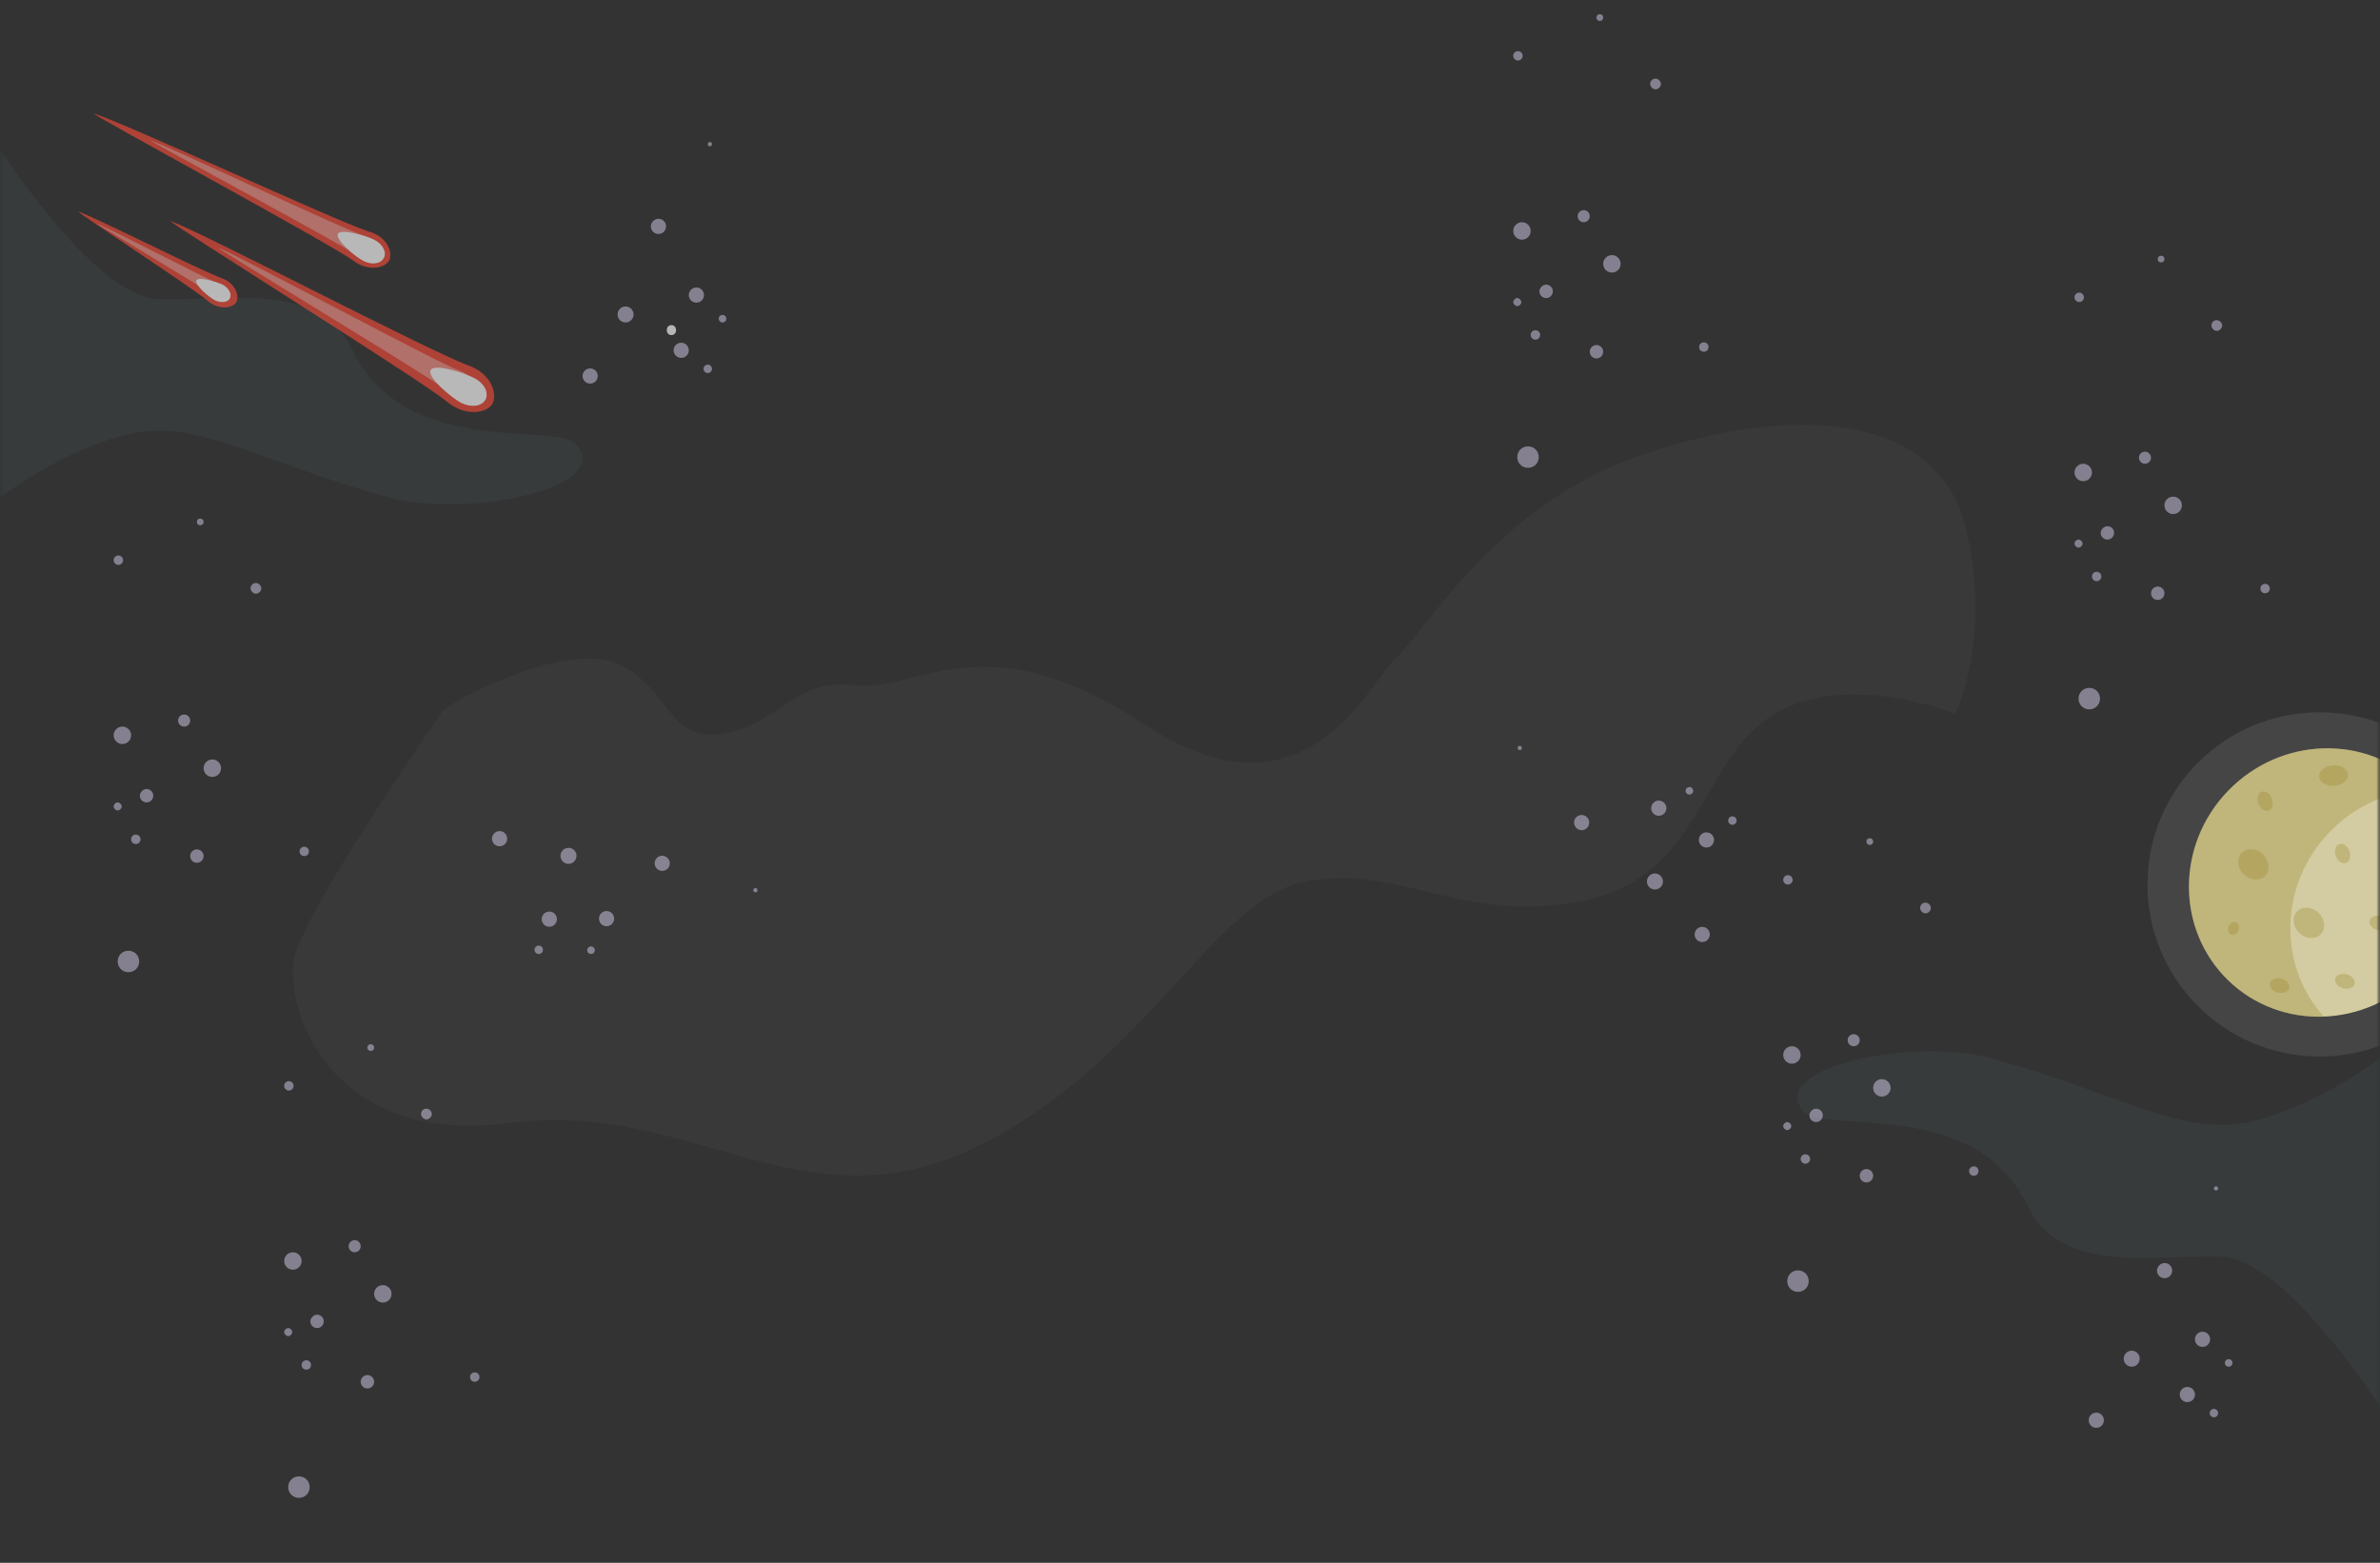 <svg width="335" height="220" viewBox="0 0 335 220" fill="none" xmlns="http://www.w3.org/2000/svg">
<rect x="0" y="0" width="335" height="220" fill="#333333" stroke="none"/>
<mask id="mask0_1306_18088" style="mask-type:alpha" maskUnits="userSpaceOnUse" x="0" y="0" width="335" height="220">
<rect width="335" height="220" rx="20" fill="#0070BA"/>
</mask>
<g mask="url(#mask0_1306_18088)">
<path opacity="0.06" d="M62.218 100.219C63.433 98.684 79.676 90.112 87.044 93.482C94.413 96.851 93.791 104.49 101.738 103.271C109.71 102.047 111.555 95.451 120.432 96.457C129.309 97.463 138.515 87.045 161.199 102.039C183.884 117.034 192.766 95.888 196.442 92.688C200.118 89.489 210.563 71.287 230.157 64.37C253.716 56.058 273.063 58.834 276.743 74.473C280.416 90.086 275.201 100.488 275.201 100.488C275.201 100.488 260.174 94.36 249.771 100.5C239.337 106.619 239.657 123.455 222.789 126.827C205.92 130.199 197.054 121.617 183.855 124.071C170.682 126.519 161.329 150.056 137.044 161.633C112.759 173.21 97.13 154.71 71.704 158.087C46.245 161.444 40.139 141.843 41.356 135.123C42.594 128.371 62.218 100.219 62.218 100.219Z" fill="white" fill-opacity="0.5"/>
<path opacity="0.05" d="M0 21C0 21 13.297 41.745 22.283 42.112C31.269 42.433 44.838 39.36 49.558 49.175C57.092 64.86 78.285 59.173 81.19 62.613C86.364 68.805 65.487 73.024 54.596 69.997C36.17 64.86 28.319 59.265 18.97 60.962C9.667 62.659 0 70.043 0 70.043V21Z" fill="#85CEE0"/>
<path opacity="0.05" d="M335 198C335 198 321.703 177.255 312.717 176.888C303.731 176.567 290.162 179.64 285.442 169.825C277.908 154.14 256.715 159.827 253.81 156.387C248.637 150.195 269.513 145.976 280.404 149.003C298.83 154.14 306.681 159.735 316.03 158.038C325.333 156.341 335 148.957 335 148.957V198Z" fill="#85CEE0"/>
<path d="M311.624 198.33C311.92 198.33 312.217 198.568 312.217 198.924C312.217 199.22 311.98 199.517 311.624 199.517C311.327 199.517 311.03 199.28 311.03 198.924C311.03 198.568 311.327 198.33 311.624 198.33Z" fill="#D8CEED" fill-opacity="0.5"/>
<path d="M307.884 195.244C308.478 195.244 308.953 195.719 308.953 196.312C308.953 196.906 308.478 197.381 307.884 197.381C307.291 197.381 306.816 196.906 306.816 196.312C306.816 195.719 307.291 195.244 307.884 195.244Z" fill="#D8CEED" fill-opacity="0.5"/>
<path d="M313.7 191.328C313.997 191.328 314.234 191.565 314.234 191.862C314.234 192.159 313.997 192.396 313.7 192.396C313.403 192.396 313.166 192.159 313.166 191.862C313.166 191.565 313.403 191.328 313.7 191.328Z" fill="#D8CEED" fill-opacity="0.5"/>
<path d="M310.021 187.471C310.615 187.471 311.089 187.946 311.089 188.539C311.089 189.133 310.615 189.607 310.021 189.607C309.428 189.607 308.953 189.133 308.953 188.539C308.953 187.946 309.428 187.471 310.021 187.471Z" fill="#D8CEED" fill-opacity="0.5"/>
<path d="M304.68 177.799C305.274 177.799 305.748 178.274 305.748 178.867C305.748 179.461 305.274 179.935 304.68 179.935C304.087 179.935 303.612 179.461 303.612 178.867C303.612 178.274 304.146 177.799 304.68 177.799Z" fill="#D8CEED" fill-opacity="0.5"/>
<path d="M311.92 167C312.098 167 312.216 167.119 312.216 167.297C312.216 167.475 312.098 167.593 311.92 167.593C311.742 167.593 311.623 167.475 311.623 167.297C311.623 167.119 311.742 167 311.92 167Z" fill="#D8CEED" fill-opacity="0.5"/>
<path d="M295.068 198.864C295.661 198.864 296.136 199.339 296.136 199.932C296.136 200.525 295.661 201 295.068 201C294.475 201 294 200.525 294 199.932C294 199.339 294.475 198.864 295.068 198.864Z" fill="#D8CEED" fill-opacity="0.5"/>
<path d="M300.052 192.396C300.675 192.396 301.18 191.891 301.18 191.269C301.18 190.646 300.675 190.141 300.052 190.141C299.43 190.141 298.925 190.646 298.925 191.269C298.925 191.891 299.43 192.396 300.052 192.396Z" fill="#D8CEED" fill-opacity="0.5"/>
<path d="M99.624 51.33C99.92 51.33 100.217 51.568 100.217 51.924C100.217 52.22 99.98 52.517 99.624 52.517C99.327 52.517 99.03 52.28 99.03 51.924C99.03 51.568 99.327 51.33 99.624 51.33Z" fill="#D8CEED" fill-opacity="0.5"/>
<path d="M95.885 48.244C96.478 48.244 96.953 48.719 96.953 49.312C96.953 49.906 96.478 50.38 95.885 50.38C95.291 50.38 94.816 49.906 94.816 49.312C94.816 48.719 95.291 48.244 95.885 48.244Z" fill="#D8CEED" fill-opacity="0.5"/>
<path d="M101.7 44.328C101.997 44.328 102.234 44.565 102.234 44.862C102.234 45.159 101.997 45.396 101.7 45.396C101.403 45.396 101.166 45.159 101.166 44.862C101.166 44.565 101.403 44.328 101.7 44.328Z" fill="#D8CEED" fill-opacity="0.5"/>
<path d="M98.021 40.471C98.615 40.471 99.089 40.946 99.089 41.539C99.089 42.133 98.615 42.607 98.021 42.607C97.428 42.607 96.953 42.133 96.953 41.539C96.953 40.946 97.428 40.471 98.021 40.471Z" fill="#D8CEED" fill-opacity="0.5"/>
<path d="M92.68 30.799C93.274 30.799 93.749 31.274 93.749 31.867C93.749 32.461 93.274 32.935 92.68 32.935C92.087 32.935 91.612 32.461 91.612 31.867C91.612 31.274 92.146 30.799 92.68 30.799Z" fill="#D8CEED" fill-opacity="0.5"/>
<path d="M99.92 20C100.098 20 100.216 20.119 100.216 20.297C100.216 20.475 100.098 20.593 99.92 20.593C99.742 20.593 99.623 20.475 99.623 20.297C99.623 20.119 99.742 20 99.92 20Z" fill="#D8CEED" fill-opacity="0.5"/>
<path d="M83.068 51.864C83.662 51.864 84.136 52.339 84.136 52.932C84.136 53.525 83.662 54 83.068 54C82.475 54 82 53.525 82 52.932C82 52.339 82.475 51.864 83.068 51.864Z" fill="#D8CEED" fill-opacity="0.5"/>
<path d="M88.052 45.396C88.675 45.396 89.18 44.891 89.18 44.269C89.18 43.646 88.675 43.141 88.052 43.141C87.43 43.141 86.925 43.646 86.925 44.269C86.925 44.891 87.43 45.396 88.052 45.396Z" fill="#D8CEED" fill-opacity="0.5"/>
<path d="M76.403 133.544C76.484 133.829 76.338 134.179 75.995 134.277C75.71 134.358 75.359 134.212 75.262 133.869C75.18 133.584 75.327 133.233 75.67 133.136C76.012 133.038 76.322 133.258 76.403 133.544Z" fill="#D8CEED" fill-opacity="0.5"/>
<path d="M78.345 129.102C78.508 129.673 78.181 130.259 77.611 130.422C77.04 130.585 76.454 130.259 76.291 129.688C76.128 129.118 76.454 128.531 77.025 128.368C77.595 128.205 78.182 128.531 78.345 129.102Z" fill="#D8CEED" fill-opacity="0.5"/>
<path d="M83.706 133.619C83.787 133.904 83.624 134.198 83.339 134.279C83.054 134.361 82.76 134.197 82.679 133.912C82.598 133.627 82.761 133.333 83.046 133.252C83.331 133.171 83.625 133.334 83.706 133.619Z" fill="#D8CEED" fill-opacity="0.5"/>
<path d="M86.406 129.023C86.569 129.594 86.243 130.181 85.672 130.344C85.102 130.506 84.515 130.18 84.352 129.609C84.189 129.039 84.516 128.452 85.086 128.289C85.657 128.127 86.243 128.453 86.406 129.023Z" fill="#D8CEED" fill-opacity="0.5"/>
<path d="M94.241 121.234C94.404 121.805 94.078 122.391 93.507 122.554C92.937 122.717 92.35 122.391 92.187 121.82C92.024 121.25 92.351 120.663 92.921 120.5C93.492 120.337 94.095 120.72 94.241 121.234Z" fill="#D8CEED" fill-opacity="0.5"/>
<path d="M106.613 125.232C106.662 125.403 106.58 125.55 106.409 125.599C106.238 125.647 106.091 125.566 106.042 125.395C105.993 125.224 106.075 125.077 106.246 125.028C106.417 124.979 106.564 125.061 106.613 125.232Z" fill="#D8CEED" fill-opacity="0.5"/>
<path d="M71.348 117.77C71.511 118.341 71.184 118.928 70.614 119.09C70.043 119.253 69.456 118.927 69.294 118.356C69.131 117.786 69.457 117.199 70.028 117.036C70.598 116.873 71.185 117.2 71.348 117.77Z" fill="#D8CEED" fill-opacity="0.5"/>
<path d="M78.935 120.788C79.106 121.387 79.73 121.734 80.329 121.563C80.927 121.392 81.274 120.768 81.103 120.17C80.932 119.571 80.309 119.224 79.71 119.395C79.111 119.566 78.764 120.19 78.935 120.788Z" fill="#D8CEED" fill-opacity="0.5"/>
<path d="M243.282 115.327C243.375 115.045 243.694 114.838 244.032 114.95C244.314 115.043 244.521 115.362 244.409 115.7C244.316 115.982 243.997 116.189 243.659 116.077C243.321 115.965 243.189 115.608 243.282 115.327Z" fill="#D8CEED" fill-opacity="0.5"/>
<path d="M239.178 117.906C239.364 117.342 239.964 117.041 240.527 117.227C241.091 117.414 241.392 118.014 241.205 118.577C241.019 119.14 240.419 119.442 239.856 119.255C239.292 119.069 238.991 118.469 239.178 117.906Z" fill="#D8CEED" fill-opacity="0.5"/>
<path d="M237.287 111.154C237.38 110.873 237.68 110.722 237.962 110.815C238.243 110.909 238.394 111.209 238.301 111.49C238.208 111.772 237.908 111.923 237.626 111.829C237.344 111.736 237.194 111.436 237.287 111.154Z" fill="#D8CEED" fill-opacity="0.5"/>
<path d="M232.47 113.434C232.656 112.871 233.256 112.569 233.819 112.756C234.382 112.942 234.684 113.542 234.497 114.106C234.311 114.669 233.711 114.97 233.148 114.784C232.584 114.597 232.283 113.997 232.47 113.434Z" fill="#D8CEED" fill-opacity="0.5"/>
<path d="M221.609 115.464C221.796 114.9 222.396 114.599 222.959 114.785C223.522 114.972 223.824 115.572 223.637 116.135C223.451 116.698 222.851 117 222.287 116.813C221.724 116.627 221.441 115.971 221.609 115.464Z" fill="#D8CEED" fill-opacity="0.5"/>
<path d="M213.633 105.197C213.689 105.028 213.839 104.953 214.008 105.008C214.177 105.064 214.253 105.214 214.197 105.383C214.141 105.552 213.991 105.628 213.822 105.572C213.653 105.516 213.577 105.366 213.633 105.197Z" fill="#D8CEED" fill-opacity="0.5"/>
<path d="M238.585 131.21C238.771 130.647 239.371 130.346 239.934 130.532C240.498 130.719 240.799 131.319 240.613 131.882C240.426 132.445 239.826 132.747 239.263 132.56C238.7 132.374 238.398 131.774 238.585 131.21Z" fill="#D8CEED" fill-opacity="0.5"/>
<path d="M234.011 124.446C234.207 123.855 233.887 123.217 233.296 123.021C232.705 122.825 232.067 123.146 231.871 123.737C231.675 124.328 231.996 124.966 232.587 125.162C233.178 125.357 233.816 125.037 234.011 124.446Z" fill="#D8CEED" fill-opacity="0.5"/>
<path d="M19.117 117.493C19.495 117.493 19.779 117.776 19.779 118.154C19.779 118.532 19.495 118.815 19.117 118.815C18.739 118.815 18.456 118.532 18.456 118.154C18.456 117.776 18.739 117.493 19.117 117.493Z" fill="#D8CEED" fill-opacity="0.5"/>
<path d="M16.567 112.958C16.85 112.958 17.134 113.242 17.134 113.525C17.134 113.809 16.85 114.092 16.567 114.092C16.283 114.092 16 113.809 16 113.525C16 113.242 16.283 112.958 16.567 112.958Z" fill="#D8CEED" fill-opacity="0.5"/>
<path d="M20.628 111.069C21.101 111.069 21.573 111.447 21.573 112.014C21.573 112.486 21.195 112.959 20.628 112.959C20.156 112.959 19.684 112.581 19.684 112.014C19.684 111.542 20.156 111.069 20.628 111.069Z" fill="#D8CEED" fill-opacity="0.5"/>
<path d="M17.228 104.74C17.906 104.74 18.456 104.19 18.456 103.512C18.456 102.834 17.906 102.284 17.228 102.284C16.55 102.284 16 102.834 16 103.512C16 104.19 16.55 104.74 17.228 104.74Z" fill="#D8CEED" fill-opacity="0.5"/>
<path d="M18.078 133.835C18.928 133.835 19.589 134.496 19.589 135.346C19.589 136.197 18.928 136.858 18.078 136.858C17.228 136.858 16.566 136.197 16.566 135.346C16.566 134.496 17.228 133.835 18.078 133.835Z" fill="#D8CEED" fill-opacity="0.5"/>
<path d="M27.714 121.46C28.236 121.46 28.659 121.037 28.659 120.515C28.659 119.994 28.236 119.571 27.714 119.571C27.192 119.571 26.77 119.994 26.77 120.515C26.77 121.037 27.192 121.46 27.714 121.46Z" fill="#D8CEED" fill-opacity="0.5"/>
<path d="M29.886 109.369C30.564 109.369 31.114 108.819 31.114 108.141C31.114 107.462 30.564 106.913 29.886 106.913C29.208 106.913 28.658 107.462 28.658 108.141C28.658 108.819 29.208 109.369 29.886 109.369Z" fill="#D8CEED" fill-opacity="0.5"/>
<path d="M25.919 100.583C26.391 100.583 26.769 100.961 26.769 101.434C26.769 101.906 26.391 102.284 25.919 102.284C25.446 102.284 25.068 101.906 25.068 101.434C25.068 100.961 25.446 100.583 25.919 100.583Z" fill="#D8CEED" fill-opacity="0.5"/>
<path d="M16.661 79.518C17.026 79.518 17.323 79.222 17.323 78.857C17.323 78.491 17.026 78.195 16.661 78.195C16.296 78.195 16 78.491 16 78.857C16 79.222 16.296 79.518 16.661 79.518Z" fill="#D8CEED" fill-opacity="0.5"/>
<path d="M36.027 82.068C36.405 82.068 36.783 82.446 36.783 82.824C36.783 83.202 36.405 83.58 36.027 83.58C35.649 83.58 35.272 83.202 35.272 82.824C35.272 82.446 35.555 82.068 36.027 82.068Z" fill="#D8CEED" fill-opacity="0.5"/>
<path d="M28.186 73C28.47 73 28.659 73.189 28.659 73.472C28.659 73.756 28.47 73.945 28.186 73.945C27.903 73.945 27.714 73.756 27.714 73.472C27.714 73.189 27.903 73 28.186 73Z" fill="#D8CEED" fill-opacity="0.5"/>
<path d="M42.827 119.193C43.205 119.193 43.489 119.476 43.489 119.854C43.489 120.232 43.205 120.515 42.827 120.515C42.449 120.515 42.166 120.232 42.166 119.854C42.166 119.476 42.449 119.193 42.827 119.193Z" fill="#D8CEED" fill-opacity="0.5"/>
<path d="M43.117 191.493C43.495 191.493 43.779 191.776 43.779 192.154C43.779 192.532 43.495 192.815 43.117 192.815C42.739 192.815 42.456 192.532 42.456 192.154C42.456 191.776 42.739 191.493 43.117 191.493Z" fill="#D8CEED" fill-opacity="0.5"/>
<path d="M40.567 186.958C40.85 186.958 41.134 187.242 41.134 187.525C41.134 187.809 40.85 188.092 40.567 188.092C40.283 188.092 40 187.809 40 187.525C40 187.242 40.283 186.958 40.567 186.958Z" fill="#D8CEED" fill-opacity="0.5"/>
<path d="M44.628 185.069C45.101 185.069 45.573 185.447 45.573 186.014C45.573 186.486 45.195 186.959 44.628 186.959C44.156 186.959 43.684 186.581 43.684 186.014C43.684 185.542 44.156 185.069 44.628 185.069Z" fill="#D8CEED" fill-opacity="0.5"/>
<path d="M41.228 178.74C41.906 178.74 42.456 178.19 42.456 177.512C42.456 176.834 41.906 176.284 41.228 176.284C40.55 176.284 40 176.834 40 177.512C40 178.19 40.55 178.74 41.228 178.74Z" fill="#D8CEED" fill-opacity="0.5"/>
<path d="M42.078 207.835C42.928 207.835 43.589 208.496 43.589 209.346C43.589 210.197 42.928 210.858 42.078 210.858C41.228 210.858 40.566 210.197 40.566 209.346C40.566 208.496 41.228 207.835 42.078 207.835Z" fill="#D8CEED" fill-opacity="0.5"/>
<path d="M51.714 195.46C52.236 195.46 52.659 195.037 52.659 194.515C52.659 193.994 52.236 193.571 51.714 193.571C51.193 193.571 50.77 193.994 50.77 194.515C50.77 195.037 51.193 195.46 51.714 195.46Z" fill="#D8CEED" fill-opacity="0.5"/>
<path d="M53.886 183.369C54.565 183.369 55.114 182.819 55.114 182.141C55.114 181.462 54.565 180.913 53.886 180.913C53.208 180.913 52.658 181.462 52.658 182.141C52.658 182.819 53.208 183.369 53.886 183.369Z" fill="#D8CEED" fill-opacity="0.5"/>
<path d="M49.919 174.583C50.391 174.583 50.769 174.961 50.769 175.434C50.769 175.906 50.391 176.284 49.919 176.284C49.446 176.284 49.068 175.906 49.068 175.434C49.068 174.961 49.446 174.583 49.919 174.583Z" fill="#D8CEED" fill-opacity="0.5"/>
<path d="M40.661 153.518C41.026 153.518 41.322 153.222 41.322 152.857C41.322 152.491 41.026 152.195 40.661 152.195C40.296 152.195 40 152.491 40 152.857C40 153.222 40.296 153.518 40.661 153.518Z" fill="#D8CEED" fill-opacity="0.5"/>
<path d="M60.027 156.068C60.405 156.068 60.783 156.446 60.783 156.824C60.783 157.202 60.405 157.58 60.027 157.58C59.649 157.58 59.272 157.202 59.272 156.824C59.272 156.446 59.555 156.068 60.027 156.068Z" fill="#D8CEED" fill-opacity="0.5"/>
<path d="M52.186 147C52.47 147 52.658 147.189 52.658 147.472C52.658 147.756 52.47 147.945 52.186 147.945C51.903 147.945 51.714 147.756 51.714 147.472C51.714 147.189 51.903 147 52.186 147Z" fill="#D8CEED" fill-opacity="0.5"/>
<path d="M66.827 193.193C67.205 193.193 67.489 193.476 67.489 193.854C67.489 194.232 67.205 194.515 66.827 194.515C66.449 194.515 66.166 194.232 66.166 193.854C66.166 193.476 66.449 193.193 66.827 193.193Z" fill="#D8CEED" fill-opacity="0.5"/>
<path d="M254.117 162.493C254.495 162.493 254.779 162.776 254.779 163.154C254.779 163.532 254.495 163.815 254.117 163.815C253.739 163.815 253.456 163.532 253.456 163.154C253.456 162.776 253.739 162.493 254.117 162.493Z" fill="#D8CEED" fill-opacity="0.5"/>
<path d="M251.567 157.958C251.85 157.958 252.134 158.242 252.134 158.525C252.134 158.809 251.85 159.092 251.567 159.092C251.283 159.092 251 158.809 251 158.525C251 158.242 251.283 157.958 251.567 157.958Z" fill="#D8CEED" fill-opacity="0.5"/>
<path d="M255.628 156.069C256.101 156.069 256.573 156.447 256.573 157.014C256.573 157.486 256.195 157.959 255.628 157.959C255.156 157.959 254.684 157.581 254.684 157.014C254.684 156.542 255.156 156.069 255.628 156.069Z" fill="#D8CEED" fill-opacity="0.5"/>
<path d="M252.228 149.74C252.906 149.74 253.456 149.19 253.456 148.512C253.456 147.834 252.906 147.284 252.228 147.284C251.55 147.284 251 147.834 251 148.512C251 149.19 251.55 149.74 252.228 149.74Z" fill="#D8CEED" fill-opacity="0.5"/>
<path d="M253.078 178.835C253.928 178.835 254.589 179.496 254.589 180.346C254.589 181.197 253.928 181.858 253.078 181.858C252.228 181.858 251.566 181.197 251.566 180.346C251.566 179.496 252.228 178.835 253.078 178.835Z" fill="#D8CEED" fill-opacity="0.5"/>
<path d="M262.714 166.46C263.236 166.46 263.659 166.037 263.659 165.515C263.659 164.994 263.236 164.571 262.714 164.571C262.192 164.571 261.77 164.994 261.77 165.515C261.77 166.037 262.192 166.46 262.714 166.46Z" fill="#D8CEED" fill-opacity="0.5"/>
<path d="M264.886 154.369C265.564 154.369 266.114 153.819 266.114 153.141C266.114 152.462 265.564 151.913 264.886 151.913C264.208 151.913 263.658 152.462 263.658 153.141C263.658 153.819 264.208 154.369 264.886 154.369Z" fill="#D8CEED" fill-opacity="0.5"/>
<path d="M260.919 145.583C261.391 145.583 261.769 145.961 261.769 146.434C261.769 146.906 261.391 147.284 260.919 147.284C260.446 147.284 260.068 146.906 260.068 146.434C260.068 145.961 260.446 145.583 260.919 145.583Z" fill="#D8CEED" fill-opacity="0.5"/>
<path d="M251.661 124.518C252.026 124.518 252.323 124.222 252.323 123.857C252.323 123.491 252.026 123.195 251.661 123.195C251.296 123.195 251 123.491 251 123.857C251 124.222 251.296 124.518 251.661 124.518Z" fill="#D8CEED" fill-opacity="0.5"/>
<path d="M271.027 127.068C271.405 127.068 271.783 127.446 271.783 127.824C271.783 128.202 271.405 128.58 271.027 128.58C270.649 128.58 270.271 128.202 270.271 127.824C270.271 127.446 270.555 127.068 271.027 127.068Z" fill="#D8CEED" fill-opacity="0.5"/>
<path d="M263.186 118C263.47 118 263.659 118.189 263.659 118.472C263.659 118.756 263.47 118.945 263.186 118.945C262.903 118.945 262.714 118.756 262.714 118.472C262.714 118.189 262.903 118 263.186 118Z" fill="#D8CEED" fill-opacity="0.5"/>
<path d="M277.827 164.193C278.205 164.193 278.489 164.476 278.489 164.854C278.489 165.232 278.205 165.515 277.827 165.515C277.449 165.515 277.166 165.232 277.166 164.854C277.166 164.476 277.449 164.193 277.827 164.193Z" fill="#D8CEED" fill-opacity="0.5"/>
<path d="M295.117 80.493C295.495 80.493 295.779 80.776 295.779 81.154C295.779 81.532 295.495 81.815 295.117 81.815C294.739 81.815 294.456 81.532 294.456 81.154C294.456 80.776 294.739 80.493 295.117 80.493Z" fill="#D8CEED" fill-opacity="0.5"/>
<path d="M292.567 75.959C292.85 75.959 293.134 76.242 293.134 76.525C293.134 76.809 292.85 77.092 292.567 77.092C292.283 77.092 292 76.809 292 76.525C292 76.242 292.283 75.959 292.567 75.959Z" fill="#D8CEED" fill-opacity="0.5"/>
<path d="M296.628 74.069C297.101 74.069 297.573 74.447 297.573 75.014C297.573 75.486 297.195 75.959 296.628 75.959C296.156 75.959 295.684 75.581 295.684 75.014C295.684 74.542 296.156 74.069 296.628 74.069Z" fill="#D8CEED" fill-opacity="0.5"/>
<path d="M293.228 67.74C293.906 67.74 294.456 67.19 294.456 66.512C294.456 65.834 293.906 65.284 293.228 65.284C292.55 65.284 292 65.834 292 66.512C292 67.19 292.55 67.74 293.228 67.74Z" fill="#D8CEED" fill-opacity="0.5"/>
<path d="M294.078 96.835C294.928 96.835 295.589 97.496 295.589 98.346C295.589 99.197 294.928 99.858 294.078 99.858C293.228 99.858 292.566 99.197 292.566 98.346C292.566 97.496 293.228 96.835 294.078 96.835Z" fill="#D8CEED" fill-opacity="0.5"/>
<path d="M303.714 84.46C304.236 84.46 304.659 84.037 304.659 83.515C304.659 82.994 304.236 82.571 303.714 82.571C303.192 82.571 302.77 82.994 302.77 83.515C302.77 84.037 303.192 84.46 303.714 84.46Z" fill="#D8CEED" fill-opacity="0.5"/>
<path d="M305.886 72.369C306.564 72.369 307.114 71.819 307.114 71.141C307.114 70.462 306.564 69.913 305.886 69.913C305.208 69.913 304.658 70.462 304.658 71.141C304.658 71.819 305.208 72.369 305.886 72.369Z" fill="#D8CEED" fill-opacity="0.5"/>
<path d="M301.919 63.584C302.391 63.584 302.769 63.961 302.769 64.434C302.769 64.906 302.391 65.284 301.919 65.284C301.446 65.284 301.068 64.906 301.068 64.434C301.068 63.961 301.446 63.584 301.919 63.584Z" fill="#D8CEED" fill-opacity="0.5"/>
<path d="M292.661 42.518C293.026 42.518 293.323 42.222 293.323 41.857C293.323 41.491 293.026 41.195 292.661 41.195C292.296 41.195 292 41.491 292 41.857C292 42.222 292.296 42.518 292.661 42.518Z" fill="#D8CEED" fill-opacity="0.5"/>
<path d="M312.027 45.068C312.405 45.068 312.783 45.446 312.783 45.824C312.783 46.202 312.405 46.58 312.027 46.58C311.649 46.58 311.271 46.202 311.271 45.824C311.271 45.446 311.555 45.068 312.027 45.068Z" fill="#D8CEED" fill-opacity="0.5"/>
<path d="M304.186 36C304.47 36 304.659 36.189 304.659 36.472C304.659 36.756 304.47 36.945 304.186 36.945C303.903 36.945 303.714 36.756 303.714 36.472C303.714 36.189 303.903 36 304.186 36Z" fill="#D8CEED" fill-opacity="0.5"/>
<path d="M318.827 82.193C319.205 82.193 319.489 82.476 319.489 82.854C319.489 83.232 319.205 83.515 318.827 83.515C318.449 83.515 318.166 83.232 318.166 82.854C318.166 82.476 318.449 82.193 318.827 82.193Z" fill="#D8CEED" fill-opacity="0.5"/>
<path d="M216.117 46.493C216.495 46.493 216.779 46.776 216.779 47.154C216.779 47.532 216.495 47.815 216.117 47.815C215.739 47.815 215.456 47.532 215.456 47.154C215.456 46.776 215.739 46.493 216.117 46.493Z" fill="#D8CEED" fill-opacity="0.5"/>
<path d="M213.567 41.959C213.85 41.959 214.134 42.242 214.134 42.525C214.134 42.809 213.85 43.092 213.567 43.092C213.283 43.092 213 42.809 213 42.525C213 42.242 213.283 41.959 213.567 41.959Z" fill="#D8CEED" fill-opacity="0.5"/>
<path d="M217.628 40.069C218.101 40.069 218.573 40.447 218.573 41.014C218.573 41.486 218.195 41.959 217.628 41.959C217.156 41.959 216.684 41.581 216.684 41.014C216.684 40.542 217.156 40.069 217.628 40.069Z" fill="#D8CEED" fill-opacity="0.5"/>
<path d="M214.228 33.74C214.906 33.74 215.456 33.19 215.456 32.512C215.456 31.834 214.906 31.284 214.228 31.284C213.55 31.284 213 31.834 213 32.512C213 33.19 213.55 33.74 214.228 33.74Z" fill="#D8CEED" fill-opacity="0.5"/>
<path d="M215.078 62.835C215.928 62.835 216.589 63.496 216.589 64.346C216.589 65.197 215.928 65.858 215.078 65.858C214.228 65.858 213.566 65.197 213.566 64.346C213.566 63.496 214.228 62.835 215.078 62.835Z" fill="#D8CEED" fill-opacity="0.5"/>
<path d="M224.714 50.46C225.236 50.46 225.659 50.037 225.659 49.515C225.659 48.994 225.236 48.571 224.714 48.571C224.192 48.571 223.77 48.994 223.77 49.515C223.77 50.037 224.192 50.46 224.714 50.46Z" fill="#D8CEED" fill-opacity="0.5"/>
<path d="M226.886 38.369C227.564 38.369 228.114 37.819 228.114 37.141C228.114 36.462 227.564 35.913 226.886 35.913C226.208 35.913 225.658 36.462 225.658 37.141C225.658 37.819 226.208 38.369 226.886 38.369Z" fill="#D8CEED" fill-opacity="0.5"/>
<path d="M222.919 29.584C223.391 29.584 223.769 29.961 223.769 30.434C223.769 30.906 223.391 31.284 222.919 31.284C222.446 31.284 222.068 30.906 222.068 30.434C222.068 29.961 222.446 29.584 222.919 29.584Z" fill="#D8CEED" fill-opacity="0.5"/>
<path d="M213.661 8.518C214.026 8.518 214.323 8.222 214.323 7.857C214.323 7.491 214.026 7.195 213.661 7.195C213.296 7.195 213 7.491 213 7.857C213 8.222 213.296 8.518 213.661 8.518Z" fill="#D8CEED" fill-opacity="0.5"/>
<path d="M233.027 11.068C233.405 11.068 233.783 11.446 233.783 11.824C233.783 12.202 233.405 12.58 233.027 12.58C232.649 12.58 232.271 12.202 232.271 11.824C232.271 11.446 232.555 11.068 233.027 11.068Z" fill="#D8CEED" fill-opacity="0.5"/>
<path d="M225.186 2C225.47 2 225.659 2.189 225.659 2.472C225.659 2.756 225.47 2.945 225.186 2.945C224.903 2.945 224.714 2.756 224.714 2.472C224.714 2.189 224.903 2 225.186 2Z" fill="#D8CEED" fill-opacity="0.5"/>
<path d="M239.827 48.193C240.205 48.193 240.489 48.476 240.489 48.854C240.489 49.232 240.205 49.515 239.827 49.515C239.449 49.515 239.166 49.232 239.166 48.854C239.166 48.476 239.449 48.193 239.827 48.193Z" fill="#D8CEED" fill-opacity="0.5"/>
<g opacity="0.65">
<path d="M13.25 16.006C11.913 15.605 46.758 34.465 49.7 36.672C51.907 38.344 54.248 37.676 54.783 36.672C55.318 35.602 54.583 33.328 51.907 32.593C47.426 31.188 17.196 17.143 13.25 16.006Z" fill="#EF4A38"/>
<path d="M21.142 19.752C20.34 19.484 48.095 34.398 49.901 35.736C51.238 36.739 52.71 36.338 53.044 35.736C53.379 35.067 52.91 33.663 51.305 33.195C48.496 32.392 23.55 20.487 21.142 19.752Z" fill="#F59186"/>
<path d="M47.561 32.927C47.159 33.73 50.035 36.204 51.172 36.739C52.376 37.341 53.647 37.141 54.048 36.271C54.449 35.468 53.847 34.331 52.644 33.73C51.507 33.194 47.962 32.124 47.561 32.927Z" fill="white"/>
<path d="M24.018 31.121C22.413 30.519 59.197 53.459 62.809 56.469C65.484 58.743 68.56 58.141 69.296 56.87C70.032 55.6 69.296 52.657 65.952 51.453C60.267 49.38 28.9 32.927 24.018 31.121Z" fill="#EF4A38"/>
<path d="M30.706 34.867C29.77 34.532 60.936 53.326 62.943 54.998C64.414 56.269 66.153 55.934 66.554 55.198C66.956 54.463 66.554 52.858 64.682 52.189C61.538 51.052 33.381 35.87 30.706 34.867Z" fill="#F59186"/>
<path d="M60.601 52.122C60.133 53.125 63.544 56.001 64.949 56.737C66.353 57.406 67.891 57.205 68.36 56.202C68.828 55.198 68.092 53.861 66.688 53.192C65.283 52.456 61.07 51.119 60.601 52.122Z" fill="white"/>
<path d="M11.043 29.784C10.04 29.383 26.96 40.418 29.168 42.291C30.84 43.762 32.779 43.361 33.247 42.558C33.715 41.755 33.247 39.883 31.174 39.147C27.629 37.809 14.119 30.921 11.043 29.784Z" fill="#EF4A38"/>
<path d="M13.718 31.523C13.183 31.322 28.967 40.685 30.104 41.622C30.907 42.357 31.91 42.157 32.111 41.755C32.311 41.354 32.111 40.418 31.107 40.083C29.302 39.414 15.257 32.058 13.718 31.523Z" fill="#F59186"/>
<path d="M27.629 39.481C27.362 40.083 29.435 41.889 30.304 42.291C31.174 42.692 32.11 42.558 32.378 41.956C32.645 41.354 32.177 40.552 31.374 40.083C30.505 39.682 27.963 38.88 27.629 39.481Z" fill="white"/>
<path d="M94.51 47.173C93.64 47.173 93.64 45.768 94.51 45.768C95.379 45.768 95.379 47.173 94.51 47.173Z" fill="#FBFCFC"/>
</g>
<g opacity="0.9">
<mask id="mask1_1306_18088" style="mask-type:alpha" maskUnits="userSpaceOnUse" x="283" y="82" width="52" height="97">
<rect x="283" y="82" width="52" height="97" rx="20" fill="#222222"/>
</mask>
<g mask="url(#mask1_1306_18088)">
<path opacity="0.1" d="M350.69 125.809C351.414 112.449 341.17 101.033 327.809 100.309C314.449 99.586 303.033 109.83 302.31 123.19C301.586 136.551 311.83 147.967 325.19 148.69C338.551 149.414 349.967 139.17 350.69 125.809Z" fill="#FBFCFC"/>
<path d="M340.346 110.457C332.972 103.311 321.014 103.703 313.64 111.304C306.267 118.905 306.267 130.863 313.64 138.009C321.014 145.155 332.972 144.763 340.346 137.162C347.719 129.562 347.719 117.603 340.346 110.457Z" fill="#E4DCAD"/>
<path opacity="0.35" d="M326.342 128.509C325.433 127.621 324.07 127.538 323.327 128.302C322.583 129.067 322.707 130.43 323.637 131.318C324.545 132.206 325.908 132.289 326.652 131.524C327.396 130.74 327.251 129.397 326.342 128.509Z" fill="#A89532"/>
<path opacity="0.35" d="M315.107 130.925C315.272 130.43 315.086 129.934 314.694 129.81C314.301 129.686 313.826 129.996 313.661 130.471C313.496 130.967 313.682 131.462 314.074 131.586C314.466 131.731 314.941 131.421 315.107 130.925Z" fill="#A89532"/>
<path opacity="0.35" d="M318.535 120.268C317.626 119.38 316.263 119.297 315.519 120.061C314.776 120.826 314.9 122.189 315.829 123.077C316.738 123.965 318.101 124.048 318.844 123.283C319.567 122.499 319.443 121.156 318.535 120.268Z" fill="#A89532"/>
<path opacity="0.35" d="M328.449 107.731C327.334 107.773 326.425 108.454 326.425 109.26C326.425 110.065 327.354 110.664 328.47 110.623C329.585 110.581 330.494 109.9 330.494 109.094C330.494 108.289 329.585 107.69 328.449 107.731Z" fill="#A89532"/>
<path opacity="0.35" d="M321.2 137.782C320.456 137.555 319.713 137.803 319.527 138.319C319.341 138.856 319.795 139.476 320.539 139.703C321.283 139.93 322.026 139.682 322.212 139.166C322.398 138.629 321.943 138.009 321.2 137.782Z" fill="#A89532"/>
<path opacity="0.35" d="M335.244 128.984C334.5 128.756 333.757 129.004 333.571 129.521C333.385 130.058 333.839 130.677 334.583 130.904C335.326 131.132 336.07 130.884 336.256 130.367C336.442 129.83 335.987 129.211 335.244 128.984Z" fill="#A89532"/>
<path opacity="0.35" d="M330.39 137.183C329.647 136.956 328.903 137.204 328.717 137.72C328.532 138.257 328.986 138.877 329.729 139.104C330.473 139.331 331.217 139.083 331.402 138.567C331.588 138.03 331.134 137.411 330.39 137.183Z" fill="#A89532"/>
<path opacity="0.35" d="M330.679 119.772C330.411 119.05 329.75 118.636 329.233 118.843C328.717 119.05 328.51 119.814 328.8 120.537C329.068 121.26 329.729 121.673 330.245 121.466C330.741 121.26 330.947 120.495 330.679 119.772Z" fill="#A89532"/>
<path opacity="0.35" d="M319.775 112.399C319.506 111.676 318.845 111.263 318.329 111.47C317.813 111.676 317.606 112.44 317.895 113.163C318.164 113.886 318.825 114.299 319.341 114.093C319.837 113.886 320.043 113.143 319.775 112.399Z" fill="#A89532"/>
<path opacity="0.35" d="M327.933 117.087C331.547 113.369 336.236 111.366 340.965 111.118C340.759 110.891 340.573 110.664 340.346 110.457C332.972 103.311 321.014 103.703 313.64 111.304C306.267 118.905 306.267 130.863 313.64 138.009C317.358 141.603 322.212 143.297 327.086 143.111C320.539 135.841 320.807 124.46 327.933 117.087Z" fill="#A89532"/>
</g>
</g>
</g>
</svg>
